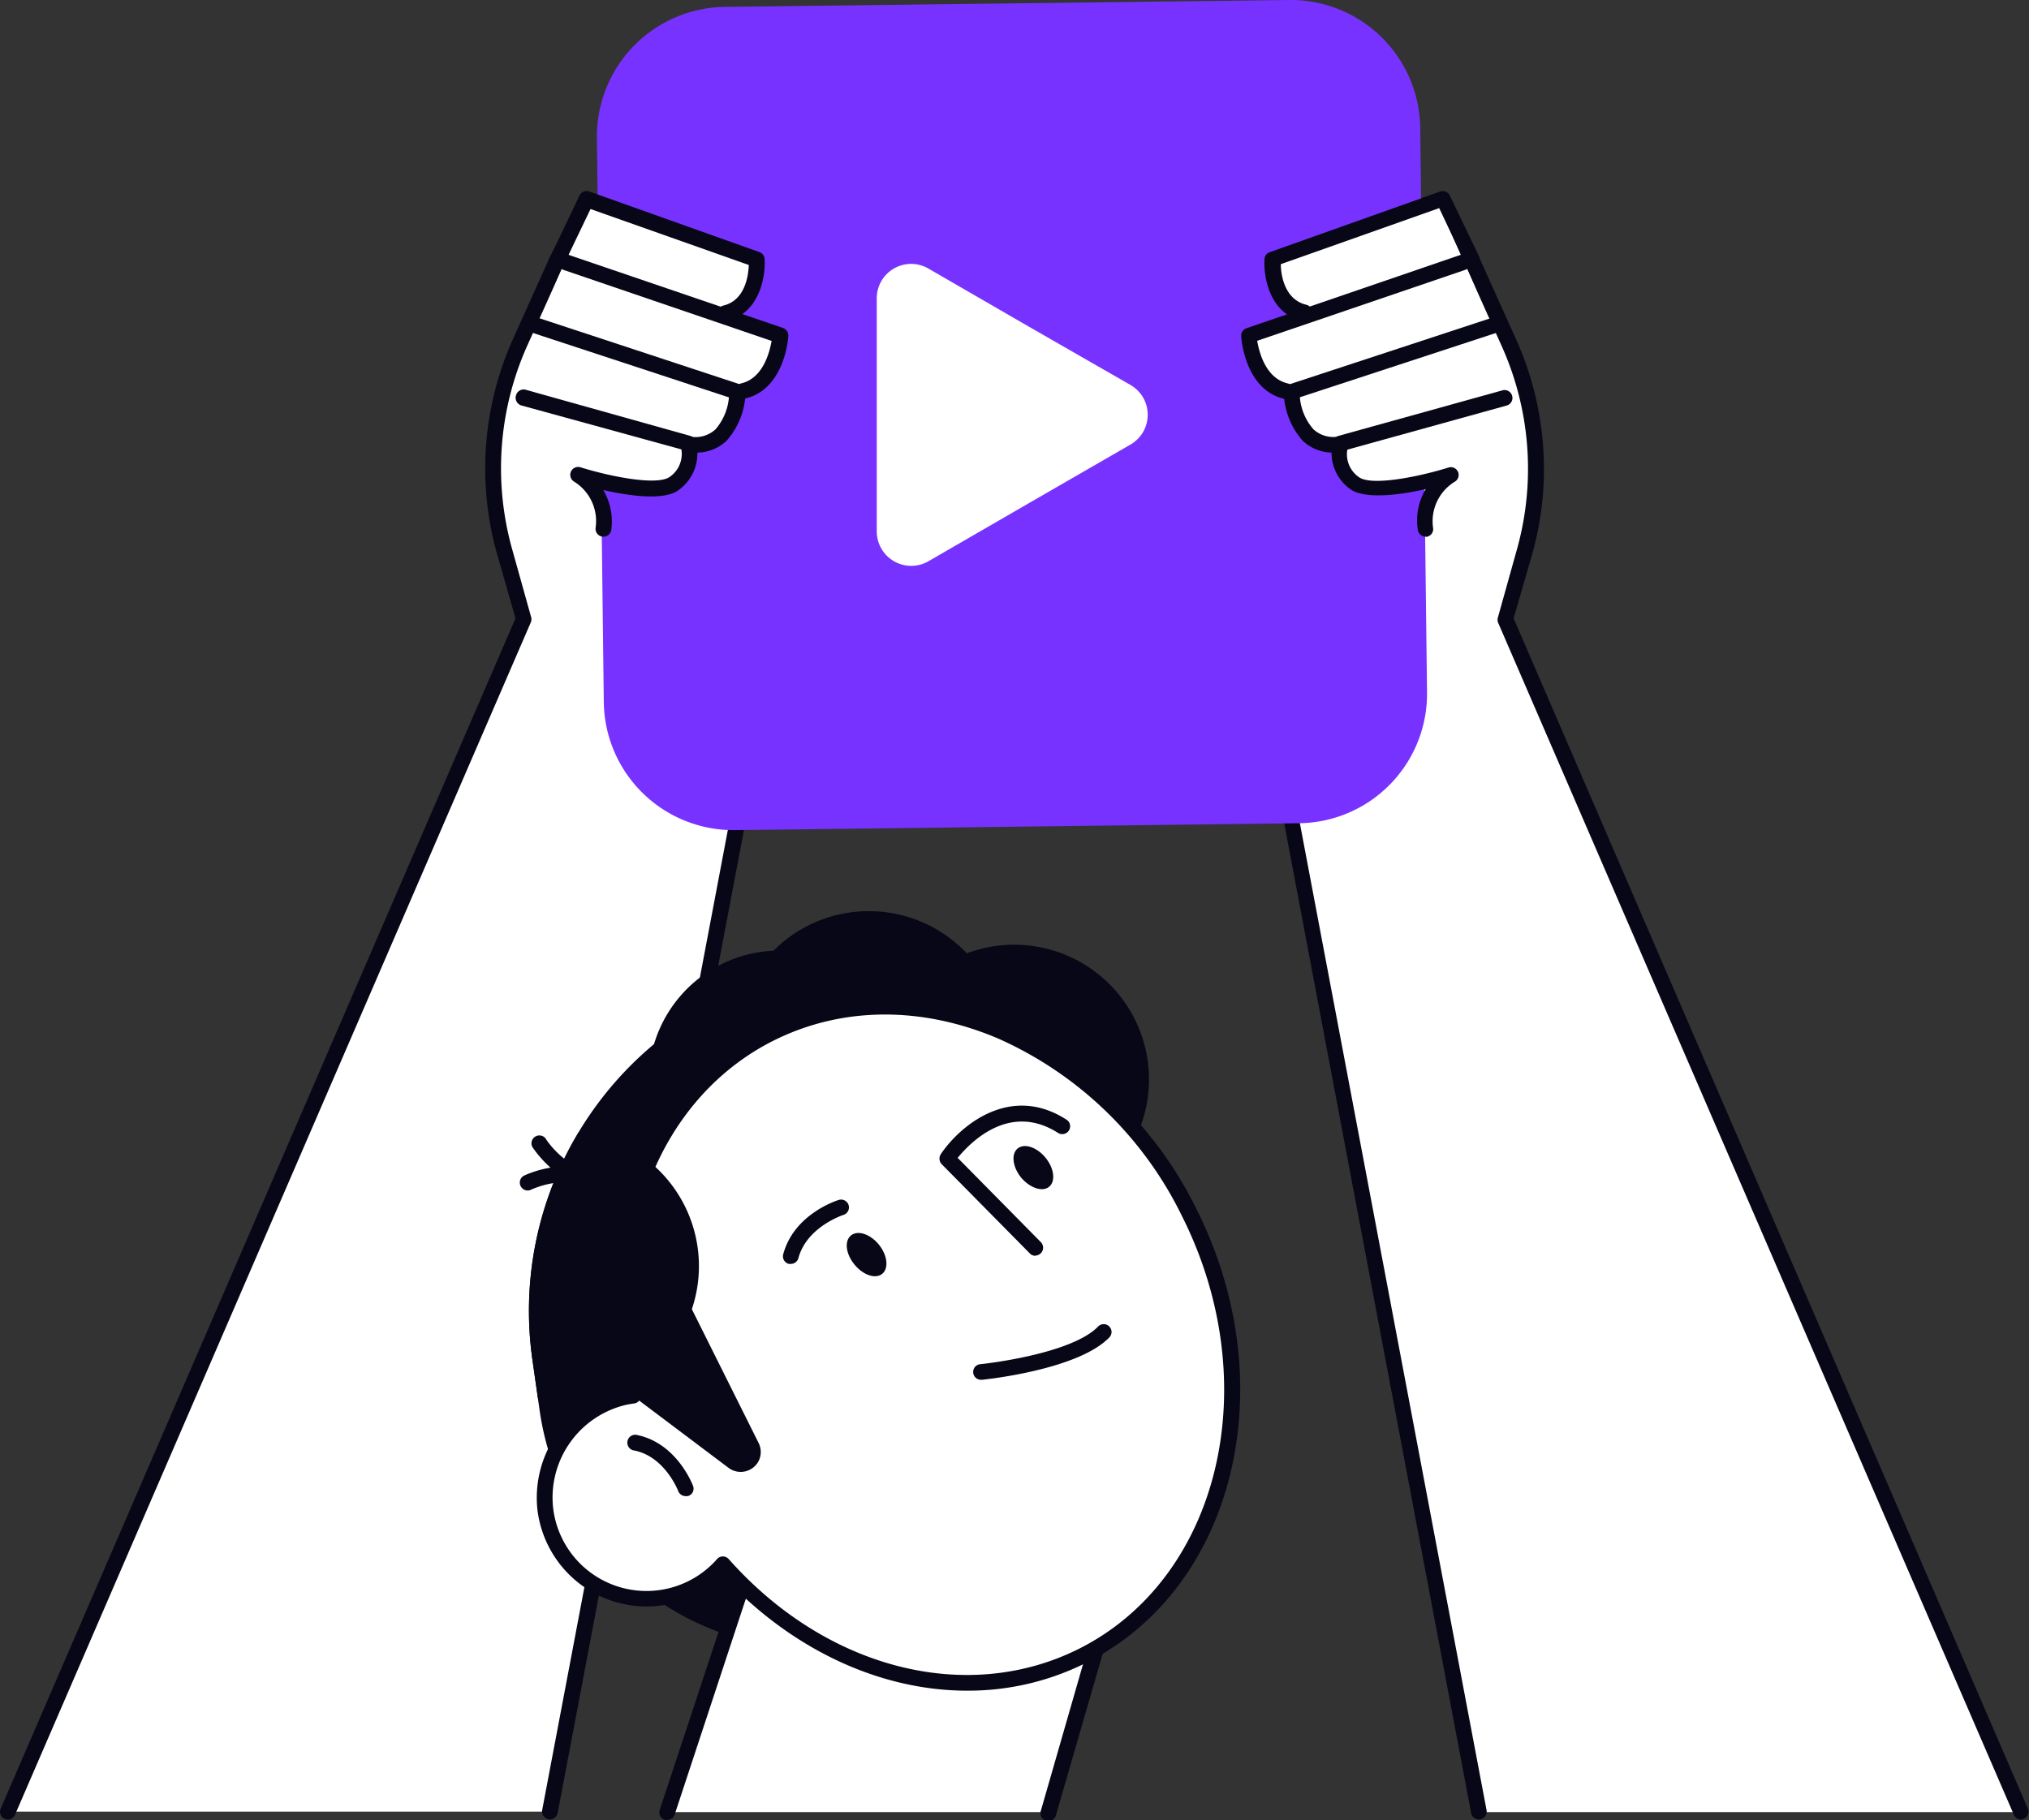<?xml version="1.0" encoding="UTF-8"?> <svg xmlns="http://www.w3.org/2000/svg" viewBox="0 0 200.11 179.54"><rect x="0" y="0" width="200.11" height="179.54" fill="#333333" stroke="none"/><defs><style>.cls-1{fill:#fff;}.cls-2{fill:#080717;}.cls-3{fill:#7832ff;}</style></defs><g id="Layer_2" data-name="Layer 2"><g id="Layer_1-2" data-name="Layer 1"><g id="_Layer_" data-name="&lt;Layer&gt;"><path class="cls-1" d="M54.26,178.71,74.39,72.3l.28-46.78L58,19.74l-3.07,6-3.63,8.1a30.25,30.25,0,0,0-1.55,20.57l1.88,6.73L.78,178.71Z"></path><path class="cls-2" d="M.78,179.5a.87.87,0,0,1-.31-.07.77.77,0,0,1-.41-1L50.84,61,49,54.57a31.12,31.12,0,0,1,1.58-21.1l3.64-8.09,3.08-6a.78.78,0,0,1,.95-.37L74.92,24.8a.77.77,0,0,1,.52.73L75.16,72.3s0,.1,0,.14L55,178.85a.78.78,0,0,1-.91.62.79.79,0,0,1-.62-.9L73.61,72.23l.27-46.16L58.41,20.69,55.65,26,52,34.1a29.57,29.57,0,0,0-1.51,20l1.88,6.73a.77.77,0,0,1,0,.52L1.49,179A.79.79,0,0,1,.78,179.5Z"></path><path class="cls-1" d="M145.85,178.71,125.72,72.3l-.28-46.78,16.64-5.79,3.06,6,3.64,8.1a30.31,30.31,0,0,1,1.55,20.57l-1.88,6.73,50.87,117.63H145.85Z"></path><path class="cls-2" d="M199.33,179.5a.78.78,0,0,1-.71-.47L147.74,61.4a.78.78,0,0,1,0-.52l1.88-6.73a29.51,29.51,0,0,0-1.51-20L144.45,26l-2.75-5.32-15.47,5.38.27,46.16,20.11,106.34a.77.77,0,0,1-.62.91.76.76,0,0,1-.9-.62L125,72.45a.66.66,0,0,1,0-.14l-.28-46.77a.79.79,0,0,1,.52-.74L141.82,19a.79.79,0,0,1,1,.38l3.06,6,3.66,8.13a31.12,31.12,0,0,1,1.59,21.1L149.28,61,200,178.42a.78.78,0,0,1-.4,1A1.13,1.13,0,0,1,199.33,179.5Z"></path><path class="cls-3" d="M128.12,81.21l-55.63.68A12.79,12.79,0,0,1,59.55,69.25l-.68-55.62A12.79,12.79,0,0,1,71.5.68L127.13,0a12.78,12.78,0,0,1,12.94,12.63l.67,55.63A12.77,12.77,0,0,1,128.12,81.21Z"></path><path class="cls-1" d="M101.5,49.62l-9.94,5.75a3.4,3.4,0,0,1-5.09-2.94v-23a3.39,3.39,0,0,1,5.09-2.94l9.94,5.75,10,5.74a3.39,3.39,0,0,1,0,5.87Z"></path><path class="cls-1" d="M150.34,43.39c-.41-5.19-5.59-16.75-5.82-17.24L142,20.46a.73.73,0,0,0-.91-.4l-14.85,5.59a.79.79,0,0,0-.49.69c-.07,1.37.28,3.84,1.92,5.11l-3.45,1.26a.76.76,0,0,0-.49.78c0,.2.32,5,3.77,5.86a6.71,6.71,0,0,0,1.61,3.89,3.72,3.72,0,0,0,2.53,1.1,4.06,4.06,0,0,0,1.79,3.56c1.38.87,6.18,0,8.32-.52-.48.91-1.53,3.34-1.19,4.87C140.61,52.72,150.79,49.08,150.34,43.39Z"></path><path class="cls-2" d="M126.83,39.35l-.18,0c-3.89-.92-4.23-6-4.24-6.19a.77.77,0,0,1,.52-.78L144,25.16a.77.77,0,1,1,.51,1.46l-20.52,7c.2,1.16.85,3.69,3,4.2a.76.76,0,0,1,.57.93A.78.78,0,0,1,126.83,39.35Z"></path><path class="cls-2" d="M128.58,31.66l-.18,0c-3.17-.74-3.8-4.31-3.69-6.1a.75.75,0,0,1,.51-.68L142,18.91a.78.78,0,0,1,1,.4l2.88,6a.77.77,0,0,1-.37,1,.76.76,0,0,1-1-.36l-2.57-5.42-15.62,5.53c0,1.07.38,3.49,2.5,4a.76.76,0,0,1,.57.93A.78.78,0,0,1,128.58,31.66Z"></path><path class="cls-2" d="M131.57,44.65a4.32,4.32,0,0,1-3.09-1.17,7.43,7.43,0,0,1-1.87-4.82.75.75,0,0,1,.53-.74l20.12-6.61a.77.77,0,1,1,.48,1.47L128.2,39.19a5.48,5.48,0,0,0,1.34,3.16,2.91,2.91,0,0,0,2.21.75.77.77,0,1,1,.06,1.54Z"></path><path class="cls-2" d="M140.6,52.94a.78.78,0,0,1-.77-.69,6,6,0,0,1,.78-4c-2.4.55-5.7,1-7.27.12a4.41,4.41,0,0,1-1.85-4.91A.77.77,0,0,1,132,43l16.24-4.51a.78.78,0,0,1,.41,1.5l-15.77,4.37a2.74,2.74,0,0,0,1.22,2.76c1.41.84,6.12-.17,8.76-1a.77.77,0,0,1,.6,1.41,4.57,4.57,0,0,0-2.12,4.56.77.77,0,0,1-.67.87A.2.2,0,0,1,140.6,52.94Z"></path><path class="cls-1" d="M49.77,43.39c.41-5.19,5.59-16.75,5.81-17.24l2.55-5.69a.72.72,0,0,1,.91-.4l14.84,5.59a.77.77,0,0,1,.49.69c.08,1.37-.28,3.84-1.92,5.11l3.45,1.26a.78.78,0,0,1,.5.78c0,.2-.32,5-3.77,5.86A6.73,6.73,0,0,1,71,43.24a3.68,3.68,0,0,1-2.52,1.1,4,4,0,0,1-1.8,3.56c-1.38.87-6.17,0-8.31-.52.48.91,1.53,3.34,1.19,4.87C59.49,52.72,49.32,49.08,49.77,43.39Z"></path><path class="cls-2" d="M73.28,39.35a.77.77,0,0,1-.75-.6.78.78,0,0,1,.57-.93c2.13-.5,2.79-3,3-4.19l-20.51-7a.77.77,0,0,1-.48-1,.77.77,0,0,1,1-.48l21.11,7.2a.79.79,0,0,1,.53.78c0,.22-.37,5.27-4.24,6.18A.65.65,0,0,1,73.28,39.35Z"></path><path class="cls-2" d="M71.53,31.66a.78.78,0,0,1-.75-.59.77.77,0,0,1,.57-.93c2.13-.51,2.46-2.93,2.5-4L58.24,20.62,55.66,26a.77.77,0,1,1-1.39-.66l2.88-6.05a.79.79,0,0,1,1-.39L74.9,24.87a.77.77,0,0,1,.51.68c.11,1.79-.53,5.35-3.69,6.1Z"></path><path class="cls-2" d="M68.54,44.65h-.25a.77.77,0,1,1,.06-1.54,2.93,2.93,0,0,0,2.21-.75,5.53,5.53,0,0,0,1.33-3.16L52.36,32.78a.77.77,0,0,1-.5-1,.79.79,0,0,1,1-.5L73,37.92a.78.78,0,0,1,.53.74,7.45,7.45,0,0,1-1.87,4.82A4.3,4.3,0,0,1,68.54,44.65Z"></path><path class="cls-2" d="M59.51,52.94h-.09a.78.78,0,0,1-.68-.87,4.58,4.58,0,0,0-2.12-4.56.78.78,0,0,1,.61-1.42c2.64.83,7.34,1.84,8.75,1a2.74,2.74,0,0,0,1.22-2.76L51.43,40a.79.79,0,0,1-.54-1,.78.78,0,0,1,1-.54L68.08,43a.77.77,0,0,1,.54.55,4.44,4.44,0,0,1-1.86,4.91c-1.55.92-4.86.43-7.26-.12a6.16,6.16,0,0,1,.78,4A.78.78,0,0,1,59.51,52.94Z"></path><path class="cls-2" d="M97.07,160.57l-12.94,1.84a27.41,27.41,0,0,1-30.9-23.21l-.73-5.13A34.31,34.31,0,0,1,81.56,95.39l2.15,4.93A21.49,21.49,0,0,1,108,118.53l3.29,23.17A16.73,16.73,0,0,1,97.07,160.57Z"></path><polygon class="cls-1" points="103.42 178.76 114.3 140.92 81.69 130.53 65.8 178.76 103.42 178.76"></polygon><path class="cls-2" d="M65.8,179.53a1.05,1.05,0,0,1-.24,0,.79.79,0,0,1-.49-1L81,130.29a.77.77,0,0,1,1-.49l32.61,10.39a.78.78,0,0,1,.51.95L104.16,179a.78.78,0,1,1-1.49-.43l10.68-37.12-31.16-9.92L66.54,179A.77.77,0,0,1,65.8,179.53Z"></path><path class="cls-2" d="M89.68,104.9a12.92,12.92,0,1,1-14.61-11A12.93,12.93,0,0,1,89.68,104.9Z"></path><path class="cls-2" d="M78.34,99.89A29.1,29.1,0,0,0,57.13,131a20.08,20.08,0,0,0,11.48,1.73c10.65-1.51,18.11-11,16.67-21.08A18,18,0,0,0,78.34,99.89Z"></path><path class="cls-2" d="M60.38,117.82a29.11,29.11,0,0,0,10.93,36A20,20,0,0,0,79.85,146c5.5-9.24,2.83-21-6-26.19A18,18,0,0,0,60.38,117.82Z"></path><path class="cls-2" d="M98.18,106.09a12.92,12.92,0,1,1-14.61-11A12.93,12.93,0,0,1,98.18,106.09Z"></path><path class="cls-2" d="M113.19,104.62a13.29,13.29,0,1,1-15-11.3A13.3,13.3,0,0,1,113.19,104.62Z"></path><circle class="cls-2" cx="85.69" cy="103.17" r="13.29"></circle><path class="cls-2" d="M59.73,117.83a.74.74,0,0,1-.47-.16c-3-2.2-6.9-.31-6.94-.28a.78.78,0,0,1-.69-1.39c.19-.1,4.83-2.34,8.56.44a.77.77,0,0,1-.46,1.39Z"></path><path class="cls-2" d="M59.4,117.29c-4.26,0-6.79-4-6.9-4.15a.78.78,0,0,1,1.32-.82c0,.06,2.39,3.72,6.06,3.4a.77.77,0,1,1,.13,1.54Z"></path><path class="cls-1" d="M117.27,119.63c-8.52-16.95-27-24.86-41.33-17.67-12.1,6.08-17.33,21-13.51,35.71-.33.05-.65.09-1,.17a10.07,10.07,0,0,0,3.74,19.77,10,10,0,0,0,6.1-3.3c9.56,10.76,23.9,14.84,35.48,9C121.08,156.14,125.78,136.57,117.27,119.63Z"></path><path class="cls-2" d="M95.37,166.78c-8.5,0-17.27-4-24.09-11.34a10.89,10.89,0,0,1-6,2.93A10.85,10.85,0,0,1,53,148.9a11,11,0,0,1,8.28-11.82l.19,0c-3.59-15.14,2.14-29.76,14.12-35.78,7.12-3.58,15.46-3.67,23.48-.24A38.3,38.3,0,0,1,118,119.27c8.7,17.3,3.83,37.37-10.84,44.74A25.89,25.89,0,0,1,95.37,166.78ZM71.29,153.54a.75.75,0,0,1,.58.26c9.62,10.84,23.51,14.39,34.56,8.84,13.9-7,18.46-26.12,10.15-42.66a36.82,36.82,0,0,0-18.11-17.52c-7.59-3.24-15.47-3.17-22.19.2-11.53,5.8-16.92,20.12-13.1,34.83a.82.82,0,0,1-.11.63.74.74,0,0,1-.54.33,8.72,8.72,0,0,0-.89.16,9.4,9.4,0,0,0-7.09,10.13,9.27,9.27,0,0,0,16.16,5.07.74.74,0,0,1,.58-.27Z"></path><path class="cls-2" d="M84.27,124.74c.85,1.05,2.08,1.46,2.74.92s.52-1.83-.33-2.88-2.08-1.45-2.75-.91S83.41,123.7,84.27,124.74Z"></path><path class="cls-2" d="M100.71,116.17c.85,1,2.08,1.45,2.75.91s.51-1.83-.34-2.87-2.08-1.46-2.75-.92S99.86,115.12,100.71,116.17Z"></path><path class="cls-2" d="M78,124.68a.64.64,0,0,1-.2,0,.77.77,0,0,1-.54-1c1.08-3.93,5.29-5.26,5.47-5.31a.77.77,0,0,1,.45,1.48s-3.58,1.15-4.43,4.23A.77.77,0,0,1,78,124.68Z"></path><path class="cls-2" d="M96.79,136.11a.77.77,0,0,1-.08-1.54c.09,0,8.91-.94,11.59-3.71a.77.77,0,0,1,1.11,1.07c-3.07,3.19-12.15,4.14-12.54,4.18Z"></path><path class="cls-2" d="M102.11,123.88a.75.75,0,0,1-.55-.24l-8.68-8.79a.8.8,0,0,1-.09-1c1.84-2.74,6.8-7,12.39-3.4a.77.77,0,0,1,.24,1.07.78.78,0,0,1-1.07.24c-4.82-3.08-8.7,1-9.9,2.46l8.21,8.32a.78.78,0,0,1-.55,1.32Z"></path><path class="cls-2" d="M65.93,124.53l8.89,17.82a2,2,0,0,1,0,1.78h0a2,2,0,0,1-2.94.69l-9.5-7.15Z"></path><path class="cls-2" d="M67.62,147.59a.78.78,0,0,1-.73-.5h0s-1.3-3.4-4.33-4a.78.78,0,1,1,.32-1.52c3.88.83,5.41,4.86,5.47,5a.76.76,0,0,1-.46,1A.84.84,0,0,1,67.62,147.59Z"></path><path class="cls-2" d="M57.08,111.68a34,34,0,0,0-4.58,22.39l.55,3.86a13.29,13.29,0,1,0,4-26.25Z"></path></g></g></g></svg> 